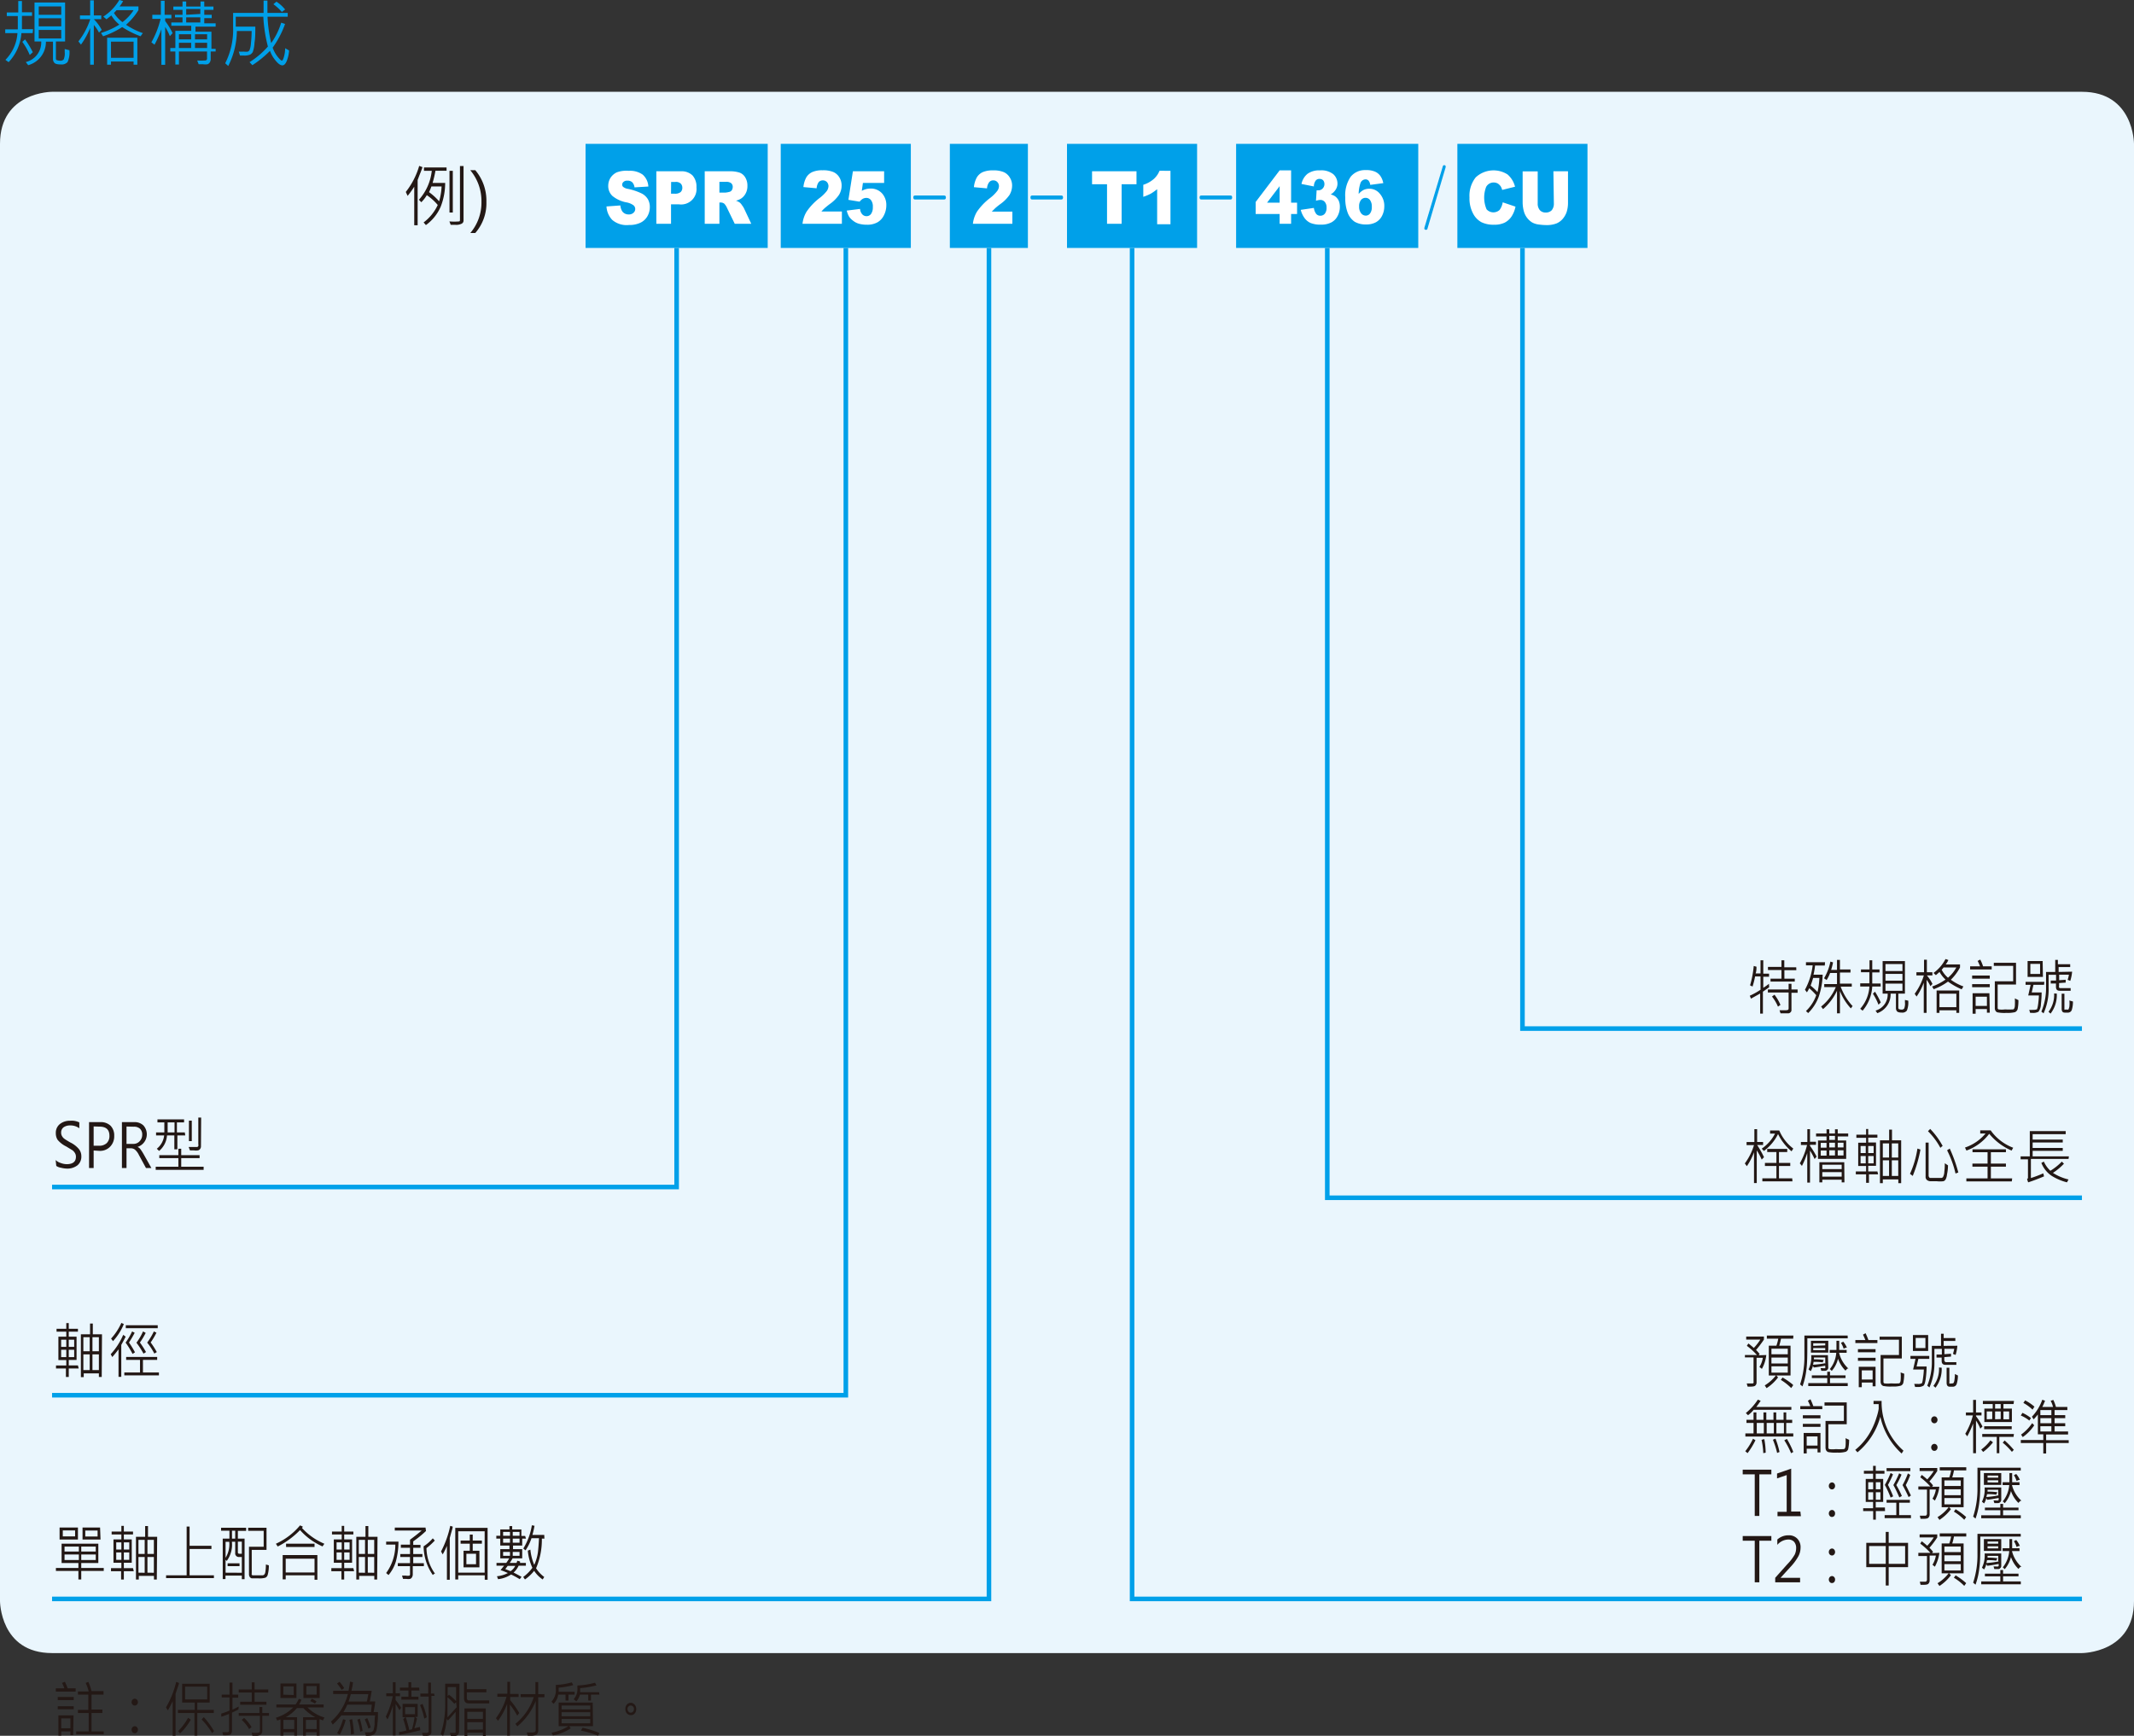 <svg xmlns="http://www.w3.org/2000/svg" xmlns:xlink="http://www.w3.org/1999/xlink" viewBox="0 0 232.44 189.09">
  <rect x="0" y="0" width="232.44" height="189.09" fill="#333333" stroke="none"/>
  <defs>
    <style>
      .cls-1, .cls-6 {
        fill: none;
      }

      .cls-2 {
        clip-path: url(#clip-path);
      }

      .cls-3 {
        fill: #eaf6fd;
        fill-rule: evenodd;
      }

      .cls-4 {
        fill: #00a0e9;
      }

      .cls-5 {
        fill: #fff;
      }

      .cls-6 {
        stroke: #00a0e9;
        stroke-width: 0.5px;
      }

      .cls-7 {
        fill: #231815;
      }
    </style>
    <clipPath id="clip-path" transform="translate(-25.51 -120.39)">
      <rect class="cls-1" width="839.05" height="595.28"/>
    </clipPath>
  </defs>
  <title>資產 1</title>
  <g id="圖層_2" data-name="圖層 2">
    <g id="圖層_3" data-name="圖層 3">
      <g class="cls-2">
        <path class="cls-3" d="M31.18,130.39s-5.67,0-5.67,5.67V294.8s0,5.67,5.67,5.67h221.1s5.67,0,5.67-5.67V136.06s0-5.67-5.67-5.67Z" transform="translate(-25.51 -120.39)"/>
      </g>
      <rect class="cls-4" x="63.78" y="15.67" width="19.84" height="11.34"/>
      <g class="cls-2">
        <g>
          <path class="cls-5" d="M91.57,142.88l1.51-.11a1.51,1.51,0,0,0,.2.63.83.83,0,0,0,.71.35.71.71,0,0,0,.52-.18.54.54,0,0,0,.19-.41.53.53,0,0,0-.18-.4,1.86,1.86,0,0,0-.81-.33,3.38,3.38,0,0,1-1.5-.7,1.48,1.48,0,0,1-.45-1.11,1.65,1.65,0,0,1,.23-.83,1.67,1.67,0,0,1,.69-.62A3,3,0,0,1,94,139a2.36,2.36,0,0,1,1.51.41,1.85,1.85,0,0,1,.62,1.3l-1.51.09a.94.94,0,0,0-.25-.56.74.74,0,0,0-.53-.17.56.56,0,0,0-.41.13.39.39,0,0,0-.15.31.32.32,0,0,0,.12.25,1.13,1.13,0,0,0,.53.21,6.31,6.31,0,0,1,1.5.51,1.68,1.68,0,0,1,.66.63,1.72,1.72,0,0,1,.2.85,2,2,0,0,1-.27,1,1.74,1.74,0,0,1-.77.7,2.8,2.8,0,0,1-1.24.24,2.41,2.41,0,0,1-1.82-.56A2.3,2.3,0,0,1,91.57,142.88Z" transform="translate(-25.51 -120.39)"/>
          <path class="cls-5" d="M97,139.05h2.65a1.71,1.71,0,0,1,1.29.45,1.82,1.82,0,0,1,.43,1.3,1.68,1.68,0,0,1-1.9,1.85h-.87v2.12H97Zm1.6,2.44H99a.94.94,0,0,0,.65-.18.62.62,0,0,0,.18-.46.65.65,0,0,0-.16-.45.77.77,0,0,0-.61-.19h-.45Z" transform="translate(-25.51 -120.39)"/>
          <path class="cls-5" d="M102.27,144.77v-5.72h2.65a3.35,3.35,0,0,1,1.13.14,1.18,1.18,0,0,1,.63.52,1.69,1.69,0,0,1,.24.93,1.66,1.66,0,0,1-.19.82,1.5,1.5,0,0,1-.5.56,1.75,1.75,0,0,1-.56.23,1.62,1.62,0,0,1,.42.21,1.26,1.26,0,0,1,.25.3,1.81,1.81,0,0,1,.22.35l.78,1.66h-1.8l-.85-1.75a1.56,1.56,0,0,0-.29-.44.63.63,0,0,0-.39-.13h-.14v2.32Zm1.6-3.4h.67a2.49,2.49,0,0,0,.42-.08.42.42,0,0,0,.26-.18.64.64,0,0,0,.1-.33.54.54,0,0,0-.16-.43.87.87,0,0,0-.59-.15h-.7Z" transform="translate(-25.51 -120.39)"/>
        </g>
      </g>
      <rect class="cls-4" x="85.04" y="15.67" width="14.17" height="11.34"/>
      <g class="cls-2">
        <g>
          <path class="cls-5" d="M117.21,144.77h-4.29a3.24,3.24,0,0,1,.45-1.33,6.48,6.48,0,0,1,1.4-1.47,4.3,4.3,0,0,0,.81-.79,1,1,0,0,0,.17-.51.68.68,0,0,0-.17-.45.63.63,0,0,0-.89,0,1.3,1.3,0,0,0-.23.68l-1.44-.13a2.79,2.79,0,0,1,.31-1.05,1.5,1.5,0,0,1,.64-.58,2.66,2.66,0,0,1,1.13-.2,2.87,2.87,0,0,1,1.18.19,1.45,1.45,0,0,1,.66.59,1.67,1.67,0,0,1,.24.89,1.92,1.92,0,0,1-.28,1,3.92,3.92,0,0,1-1,1c-.29.22-.48.38-.58.47a3.88,3.88,0,0,0-.34.35h2.23Z" transform="translate(-25.51 -120.39)"/>
          <path class="cls-5" d="M118.41,139.05h3.4v1.27H119.5l-.12.86a2,2,0,0,1,.47-.19,1.89,1.89,0,0,1,.47-.06,1.64,1.64,0,0,1,1.25.51,1.87,1.87,0,0,1,.48,1.31,2.37,2.37,0,0,1-.25,1.07,1.77,1.77,0,0,1-.7.78,2.24,2.24,0,0,1-1.16.27,3.2,3.2,0,0,1-.88-.11,1.74,1.74,0,0,1-.62-.32A1.87,1.87,0,0,1,118,144a2.47,2.47,0,0,1-.26-.67l1.45-.18a1,1,0,0,0,.24.59.63.63,0,0,0,.46.2.6.6,0,0,0,.5-.25,1.22,1.22,0,0,0,.19-.75,1.12,1.12,0,0,0-.2-.75.63.63,0,0,0-.52-.24.83.83,0,0,0-.4.11,1.42,1.42,0,0,0-.32.3l-1.22-.2Z" transform="translate(-25.51 -120.39)"/>
        </g>
      </g>
      <rect class="cls-4" x="103.46" y="15.67" width="8.5" height="11.34"/>
      <g class="cls-2">
        <path class="cls-5" d="M135.78,144.77h-4.3a3.24,3.24,0,0,1,.45-1.33,6.57,6.57,0,0,1,1.41-1.47,4.16,4.16,0,0,0,.8-.79.93.93,0,0,0,.18-.51.64.64,0,0,0-.18-.45.57.57,0,0,0-.43-.18.55.55,0,0,0-.45.19,1.21,1.21,0,0,0-.24.68l-1.43-.13a2.79,2.79,0,0,1,.31-1.05,1.47,1.47,0,0,1,.63-.58,2.71,2.71,0,0,1,1.14-.2,2.85,2.85,0,0,1,1.17.19,1.45,1.45,0,0,1,.66.59,1.59,1.59,0,0,1,.25.89,2,2,0,0,1-.28,1,4.09,4.09,0,0,1-1,1,7,7,0,0,0-.58.47l-.35.35h2.24Z" transform="translate(-25.51 -120.39)"/>
      </g>
      <rect class="cls-4" x="134.64" y="15.67" width="19.84" height="11.34"/>
      <g class="cls-2">
        <g>
          <path class="cls-5" d="M164.89,143.7h-2.61v-1.31l2.61-3.44h1.25v3.52h.65v1.23h-.65v1.07h-1.25Zm0-1.23v-1.8l-1.37,1.8Z" transform="translate(-25.51 -120.39)"/>
          <path class="cls-5" d="M168.62,140.7l-1.35-.27a1.91,1.91,0,0,1,.65-1.1,2.16,2.16,0,0,1,1.36-.38,2.1,2.1,0,0,1,1.46.42,1.38,1.38,0,0,1,.45,1,1.19,1.19,0,0,1-.19.67,1.56,1.56,0,0,1-.55.53,1.55,1.55,0,0,1,.46.19,1.27,1.27,0,0,1,.4.46,1.6,1.6,0,0,1,.14.69,2.07,2.07,0,0,1-.24,1,1.62,1.62,0,0,1-.67.7,2.36,2.36,0,0,1-1.17.25,2.79,2.79,0,0,1-1.11-.18,1.66,1.66,0,0,1-.66-.54,2.62,2.62,0,0,1-.41-.89l1.43-.21a1.36,1.36,0,0,0,.27.67.58.58,0,0,0,.45.18.62.62,0,0,0,.48-.23A1,1,0,0,0,170,143a.88.88,0,0,0-.19-.61.61.61,0,0,0-.5-.22,1.72,1.72,0,0,0-.46.09l.07-1.14a.72.72,0,0,0,.19,0,.6.6,0,0,0,.47-.2.68.68,0,0,0,.19-.47.64.64,0,0,0-.14-.42.53.53,0,0,0-.39-.15.5.5,0,0,0-.41.17A1.05,1.05,0,0,0,168.62,140.7Z" transform="translate(-25.51 -120.39)"/>
          <path class="cls-5" d="M176.18,140.34l-1.42.19a.9.9,0,0,0-.19-.47.44.44,0,0,0-.33-.13.6.6,0,0,0-.54.39,3.8,3.8,0,0,0-.2,1.2,1.83,1.83,0,0,1,.52-.43,1.39,1.39,0,0,1,.63-.14,1.45,1.45,0,0,1,1.16.55,2,2,0,0,1,.48,1.39,2.23,2.23,0,0,1-.24,1,1.65,1.65,0,0,1-.67.71,2.14,2.14,0,0,1-1.07.24,2.37,2.37,0,0,1-1.24-.29,2.07,2.07,0,0,1-.75-.94,4.43,4.43,0,0,1-.28-1.7,3.59,3.59,0,0,1,.59-2.27,2,2,0,0,1,1.63-.72,2.36,2.36,0,0,1,1,.16,1.42,1.42,0,0,1,.59.46A2,2,0,0,1,176.18,140.34Zm-2.63,2.55a1.1,1.1,0,0,0,.21.72.63.63,0,0,0,.51.27.57.57,0,0,0,.47-.24,1.11,1.11,0,0,0,.19-.71,1.21,1.21,0,0,0-.19-.74.6.6,0,0,0-.49-.25.62.62,0,0,0-.5.24A1.07,1.07,0,0,0,173.55,142.89Z" transform="translate(-25.51 -120.39)"/>
        </g>
        <path class="cls-4" d="M182.86,138.39c.1,0,.14.11.11.23L181,145.27c0,.13-.12.18-.23.15s-.14-.1-.11-.23l2-6.67C182.69,138.41,182.75,138.36,182.86,138.39Z" transform="translate(-25.51 -120.39)"/>
      </g>
      <rect class="cls-4" x="158.74" y="15.67" width="14.17" height="11.34"/>
      <g class="cls-2">
        <g>
          <path class="cls-5" d="M189.19,142.43l1.39.47a3,3,0,0,1-.44,1.09,2,2,0,0,1-.75.66,2.55,2.55,0,0,1-1.14.22,3,3,0,0,1-1.37-.27,2.23,2.23,0,0,1-.92-.95,3.51,3.51,0,0,1-.39-1.75,3.21,3.21,0,0,1,.68-2.19,2.85,2.85,0,0,1,3.46-.32,2.59,2.59,0,0,1,.82,1.34l-1.4.35a1.35,1.35,0,0,0-.16-.39,1.18,1.18,0,0,0-.32-.31.93.93,0,0,0-.44-.11.92.92,0,0,0-.83.49,3.27,3.27,0,0,0,.05,2.43,1,1,0,0,0,1.42.07A1.94,1.94,0,0,0,189.19,142.43Z" transform="translate(-25.51 -120.39)"/>
          <path class="cls-5" d="M194.71,139.05h1.59v3.41a3.32,3.32,0,0,1-.14,1,2.29,2.29,0,0,1-.45.79,1.82,1.82,0,0,1-.64.47,2.87,2.87,0,0,1-1.11.19,6.09,6.09,0,0,1-.82-.06,2,2,0,0,1-.75-.23,2.07,2.07,0,0,1-.88-1.15,3.77,3.77,0,0,1-.15-1v-3.41H193v3.49a1.08,1.08,0,0,0,.23.73.81.81,0,0,0,.65.26.85.85,0,0,0,.65-.25,1.11,1.11,0,0,0,.23-.74Z" transform="translate(-25.51 -120.39)"/>
        </g>
      </g>
      <polyline class="cls-6" points="73.7 27.01 73.7 129.31 5.67 129.31"/>
      <polyline class="cls-6" points="92.13 27.01 92.13 151.99 5.67 151.99"/>
      <polyline class="cls-6" points="107.72 27.01 107.72 174.18 5.67 174.18"/>
      <polyline class="cls-6" points="123.31 27.01 123.31 174.18 226.77 174.18"/>
      <polyline class="cls-6" points="144.57 27.01 144.57 130.48 226.77 130.48"/>
      <polyline class="cls-6" points="165.83 27.01 165.83 112.05 226.77 112.05"/>
      <g class="cls-2">
        <path class="cls-4" d="M128.54,141.9c0,.14-.06.22-.18.22h-3.2c-.11,0-.17-.08-.17-.22s.05-.21.17-.21h3.2Q128.54,141.69,128.54,141.9Z" transform="translate(-25.51 -120.39)"/>
        <path class="cls-4" d="M141.3,141.9c0,.14-.06.22-.18.22h-3.2c-.12,0-.17-.08-.17-.22s.05-.21.17-.21h3.2Q141.3,141.69,141.3,141.9Z" transform="translate(-25.51 -120.39)"/>
      </g>
      <rect class="cls-4" x="116.22" y="15.67" width="14.17" height="11.34"/>
      <g class="cls-2">
        <g>
          <path class="cls-5" d="M144.46,139.05h4.84v1.41h-1.62v4.31h-1.59v-4.31h-1.63Z" transform="translate(-25.51 -120.39)"/>
          <path class="cls-5" d="M153,139v5.82h-1.45V141a6.15,6.15,0,0,1-.68.48,5.18,5.18,0,0,1-.83.35v-1.31a3.21,3.21,0,0,0,1.14-.63,2.44,2.44,0,0,0,.63-.9Z" transform="translate(-25.51 -120.39)"/>
        </g>
        <path class="cls-4" d="M159.72,141.9c0,.14-.05.22-.17.22h-3.21c-.11,0-.17-.08-.17-.22s.06-.21.17-.21h3.21C159.67,141.69,159.72,141.76,159.72,141.9Z" transform="translate(-25.51 -120.39)"/>
      </g>
    </g>
    <g id="圖層_2-2" data-name="圖層 2">
      <g>
        <path class="cls-4" d="M29.07,124H27.84a5.09,5.09,0,0,1-1.39,3.16l-.35-.25A4.55,4.55,0,0,0,27.41,124H26.08v-.41h1.37c0-.54,0-1,0-1.45H26.25v-.39H27.5V120.5h.4v1.23H29v.39H27.9c0,.51,0,1,0,1.45h1.21Zm0,2.09-.32.29a6.88,6.88,0,0,0-.81-1.43l.3-.27A10.37,10.37,0,0,1,29.08,126.07Zm4-.23a2.56,2.56,0,0,1-.2,1.29.86.86,0,0,1-.72.26c-.39,0-.63-.06-.73-.19a.66.66,0,0,1-.14-.36v-1.93h-.77a2.62,2.62,0,0,1-1.93,2.56l-.26-.34A2.2,2.2,0,0,0,30,124.91h-.73v-4.25H32.6v4.25h-1v1.86a.21.21,0,0,0,.07.16s.17.07.38.07a.46.46,0,0,0,.4-.14,1.71,1.71,0,0,0,.11-.79c0-.11,0-.22,0-.34ZM32.18,122v-.91H29.73V122Zm0,1.26v-.88H29.73v.88Zm0,1.32v-.93H29.73v.93Z" transform="translate(-25.51 -120.39)"/>
        <path class="cls-4" d="M36.59,123.65l-.3.29a3.79,3.79,0,0,0-.56-.83v4.33h-.4v-4a8.51,8.51,0,0,1-1,1.81l-.28-.35a7.82,7.82,0,0,0,1.29-2.42H34.22v-.41h1.11v-1.64h.4v1.64h.81v.41h-.81v0A4.86,4.86,0,0,1,36.59,123.65Zm4.49.33-.26.36a9.81,9.81,0,0,1-2-1,9,9,0,0,1-2.08,1l-.23-.36a8.39,8.39,0,0,0,2-.91,3.75,3.75,0,0,1-.87-1l-.53.42-.35-.29a5.42,5.42,0,0,0,1.75-1.82l.41.13a3.27,3.27,0,0,1-.39.58h2.06v.4a6.86,6.86,0,0,1-1.35,1.6A7.65,7.65,0,0,0,41.08,124Zm-.61,3.46h-.41v-.35H37.6v.35h-.42V124.5h3.29Zm-.41-.75v-1.76H37.6v1.76Zm0-5.19H38.2a3.1,3.1,0,0,1-.28.3,3.65,3.65,0,0,0,.93,1A5,5,0,0,0,40.06,121.5Z" transform="translate(-25.51 -120.39)"/>
        <path class="cls-4" d="M44.31,124l-.3.33a5.09,5.09,0,0,0-.51-1v4.12h-.41v-3.88a11.63,11.63,0,0,1-.75,1.69L42,125a9.93,9.93,0,0,0,1-2.55h-.9V122h.93v-1.53h.41V122h.74v.39H43.5v.29A7.52,7.52,0,0,1,44.31,124ZM49,126h-.54v.8a.66.66,0,0,1-.11.4.47.47,0,0,1-.24.19,1.68,1.68,0,0,1-.48,0l-.48,0-.16-.41a8,8,0,0,0,.83,0,.21.21,0,0,0,.24-.24V126H45v1.42h-.39V126h-.55v-.38h.55v-1.87h1.73v-.55H44.17v-.36h1.22v-.56h-.82V122h.82v-.54h-1v-.36h1v-.55h.4v.55h1.56v-.55h.41v.55h1v.36h-1V122h.81v.37h-.81v.56H49v.36h-2.2v.55h1.74v1.87H49Zm-2.67-1.32v-.56H45v.56Zm0,.94v-.57H45v.57Zm1-3.71v-.54H45.79V122Zm0,.93v-.56H45.79v.56Zm.74,1.84v-.56H46.75v.56Zm0,.94v-.57H46.75v.57Z" transform="translate(-25.51 -120.39)"/>
        <path class="cls-4" d="M57,125.89a3.76,3.76,0,0,1-.26,1.15c-.13.31-.29.47-.48.47s-.45-.17-.73-.52a3.38,3.38,0,0,1-.61-1.06A11.46,11.46,0,0,1,53,127.49l-.31-.33a9,9,0,0,0,2-1.7,16.22,16.22,0,0,1-.5-3.25h-3v1.08h2.13c0,.66,0,1.25-.09,1.77a3.34,3.34,0,0,1-.19,1,.78.78,0,0,1-.29.28,1.65,1.65,0,0,1-.71.1h-.39l-.13-.43a3.27,3.27,0,0,0,.54,0,1.4,1.4,0,0,0,.45,0,.47.47,0,0,0,.17-.14,2.29,2.29,0,0,0,.16-.75,12.22,12.22,0,0,0,.08-1.35H51.31a8.64,8.64,0,0,1-.94,3.81l-.33-.3a8.05,8.05,0,0,0,.86-3.93V121.8h3.32c0-.59,0-1,0-1.35h.42c0,.41,0,.86,0,1.35h2.21v.41h-2.2a14.93,14.93,0,0,0,.4,2.87,7.66,7.66,0,0,0,1.09-2.22l.42.14a10.39,10.39,0,0,1-1.35,2.58,3.4,3.4,0,0,0,.55,1c.22.27.37.41.45.41s.16-.15.24-.46a3.46,3.46,0,0,0,.12-.89Zm-.44-4.46-.35.26a5.48,5.48,0,0,0-.92-.84l.33-.28A4.08,4.08,0,0,1,56.57,121.43Z" transform="translate(-25.51 -120.39)"/>
      </g>
      <g>
        <path class="cls-7" d="M71.53,138.6q-.12.36-.33.87L71,140v4.93h-.37v-4.2a11.3,11.3,0,0,1-.72,1l-.2-.43a8.32,8.32,0,0,0,1.46-2.84Zm2.62.39H72.94a12.18,12.18,0,0,1-.31,1.33H74a7.11,7.11,0,0,1-.49,2.59,4.88,4.88,0,0,1-1.61,2l-.25-.29a5,5,0,0,0,1.54-1.9A5.7,5.7,0,0,0,72,141.65a3.81,3.81,0,0,1-.6.77l-.26-.27A5.61,5.61,0,0,0,72.54,139h-.85v-.37h2.46Zm-.54,1.71H72.5a5.45,5.45,0,0,1-.26.62,6.41,6.41,0,0,1,1.1,1A6.86,6.86,0,0,0,73.61,140.7ZM76,144.42a.37.37,0,0,1-.19.33,1.32,1.32,0,0,1-.72.13H74.6l-.14-.37a6.12,6.12,0,0,0,1.06,0c.06,0,.09-.07.09-.16v-5.87H76Zm-1.17-.88h-.36V139h.36Z" transform="translate(-25.51 -120.39)"/>
        <path class="cls-7" d="M76.74,145.77a5.1,5.1,0,0,0,1.21-3.4,5.21,5.21,0,0,0-1.22-3.44h.55a5.13,5.13,0,0,1,1.21,3.45,4.91,4.91,0,0,1-1.21,3.39Z" transform="translate(-25.51 -120.39)"/>
      </g>
      <g>
        <path class="cls-7" d="M31.57,246.76a1.38,1.38,0,0,0,.55.32,1.88,1.88,0,0,0,.66.13c.66,0,1-.27,1-.8a.77.77,0,0,0-.1-.4,1.14,1.14,0,0,0-.27-.31l-.69-.42a2.77,2.77,0,0,1-.94-.73,1.3,1.3,0,0,1-.19-.71,1.21,1.21,0,0,1,.44-1,1.73,1.73,0,0,1,1.12-.36,1.93,1.93,0,0,1,1,.18v.64a1.62,1.62,0,0,0-1-.31,1.22,1.22,0,0,0-.71.2.69.69,0,0,0-.27.58.71.71,0,0,0,.1.39.89.89,0,0,0,.26.29q.16.12.63.39a2.83,2.83,0,0,1,.94.72,1.23,1.23,0,0,1,.27.78,1.22,1.22,0,0,1-.43,1,1.8,1.8,0,0,1-1.18.35,2.72,2.72,0,0,1-.6-.09,1.24,1.24,0,0,1-.52-.2Z" transform="translate(-25.51 -120.39)"/>
        <path class="cls-7" d="M35.71,245.72v1.91h-.5v-5h1.23a1.53,1.53,0,0,1,1.11.39,1.5,1.5,0,0,1,.4,1.11,1.6,1.6,0,0,1-.47,1.2,1.51,1.51,0,0,1-1.16.43Zm0-2.62v2.1h.57a1.16,1.16,0,0,0,.85-.28,1.06,1.06,0,0,0,.3-.8q0-1-1.08-1Z" transform="translate(-25.51 -120.39)"/>
        <path class="cls-7" d="M42,247.63h-.59l-.77-1.42a1.74,1.74,0,0,0-.44-.59.74.74,0,0,0-.46-.14h-.45v2.15h-.5v-5h1.34a1.37,1.37,0,0,1,1,.36,1.44,1.44,0,0,1-.64,2.34h0a.83.83,0,0,1,.31.24,5.69,5.69,0,0,1,.37.58Zm-2.71-4.52V245h.74a.89.89,0,0,0,.67-.27A1,1,0,0,0,41,244a.86.86,0,0,0-.23-.64.94.94,0,0,0-.7-.23Z" transform="translate(-25.51 -120.39)"/>
        <path class="cls-7" d="M47.69,247.83H42.47v-.34h2.47v-.94H42.86v-.32h2.08v-.7h.31v.7h2v.32h-2v.94h2.44Zm-2-3.75h-.86v1.51H44.5v-1.51h-.8a2.41,2.41,0,0,1-.86,1.69l-.25-.24a2.14,2.14,0,0,0,.8-1.45h-.88v-.33h.9c0-.4,0-.77,0-1.09h-.75v-.33h2.9v.33h-.78v1.09h.86Zm-1.17-.33v-1.09h-.75c0,.26,0,.62,0,1.09Zm1.88.95h-.31v-2.23h.31Zm1,.55a.46.46,0,0,1-.1.31.4.4,0,0,1-.22.15,1.53,1.53,0,0,1-.45,0h-.43l-.14-.37.57,0H47a.23.23,0,0,0,.11-.11.38.38,0,0,0,0-.19v-2.91h.31Z" transform="translate(-25.51 -120.39)"/>
      </g>
      <g>
        <path class="cls-7" d="M34.08,269.47H33v.92h-.31v-.92H31.61v-.33h1.12v-.59h-.86V266h.86v-.54H31.67v-.32h1.06v-.62H33v.62h1v.32H33V266h.85v2.54H33v.59h1Zm-1.35-2.36v-.78h-.56v.78Zm0,1.12v-.8h-.56v.8Zm.86-1.12v-.78H33v.78Zm0,1.12v-.8H33v.8Zm3,2.16h-.31V270H34.63v.41h-.31v-4.67h1v-1.17h.3v1.17h1Zm-1.31-2.8v-1.53h-.69v1.53Zm0,2.05v-1.71h-.69v1.71Zm1-2.05v-1.53h-.7v1.53Zm0,2.05v-1.71h-.7v1.71Z" transform="translate(-25.51 -120.39)"/>
        <path class="cls-7" d="M39,264.63a6.34,6.34,0,0,1-1.18,1.86l-.21-.28a6.41,6.41,0,0,0,1.12-1.71ZM39.2,266q-.23.45-.48.9v3.48h-.3v-3c-.22.3-.45.58-.68.84l-.17-.31a7.38,7.38,0,0,0,1.36-2.11Zm3.62,4.22H39.05v-.32h1.71v-1.37H39.25v-.32h3.38v.32H41.08v1.37h1.74Zm-2.61-2.51-.26.17a9.42,9.42,0,0,0-.76-1.23,7.59,7.59,0,0,0,.71-1.22l.28.15a11.83,11.83,0,0,1-.62,1.06A9.6,9.6,0,0,1,40.21,267.7Zm2.48-2.63H39.21v-.32h3.48Zm-1.28,2.6-.27.17a8.46,8.46,0,0,0-.77-1.19,6.12,6.12,0,0,0,.72-1.23l.29.16a8.06,8.06,0,0,1-.63,1.05A10.32,10.32,0,0,1,41.41,267.67Zm1.18,0-.27.16a6.76,6.76,0,0,0-.78-1.19,7.29,7.29,0,0,0,.73-1.22l.28.14a7.59,7.59,0,0,1-.63,1.06A9.22,9.22,0,0,1,42.59,267.68Z" transform="translate(-25.51 -120.39)"/>
      </g>
      <g>
        <path class="cls-7" d="M36.81,291.52H34.36v.93h-.31v-.93H31.6v-.32h2.45v-.54H32.22v-2.11h4v2.11H34.36v.54h2.45ZM34,288.1H32v-1.31H34Zm-.31-.34v-.65H32.35v.65Zm.41,1.65v-.54H32.54v.54Zm0,.92v-.6H32.54v.6Zm1.84-.92v-.54H34.36v.54Zm0,.92v-.6H34.36v.6Zm.52-2.23H34.5v-1.31h1.91Zm-.32-.33v-.65H34.8v.65Z" transform="translate(-25.51 -120.39)"/>
        <path class="cls-7" d="M40.08,291.55H39v.91h-.3v-.91H37.6v-.33h1.13v-.59h-.86v-2.54h.86v-.54H37.67v-.32h1.06v-.62H39v.62h1v.32H39v.54h.86v2.54H39v.59h1Zm-1.35-2.36v-.78h-.56v.78Zm0,1.12v-.8h-.56v.8Zm.86-1.12v-.78H39v.78Zm0,1.12v-.8H39v.8Zm3,2.15h-.31v-.4H40.63v.4h-.31V287.8h1v-1.17h.31v1.17h1Zm-1.32-2.79v-1.53h-.68v1.53Zm0,2.05V290h-.68v1.71Zm1-2.05v-1.53h-.7v1.53Zm0,2.05V290h-.7v1.71Z" transform="translate(-25.51 -120.39)"/>
        <path class="cls-7" d="M48.81,292.3H43.6V292h2.24v-5.31h.32v2.09h2.38v.35H46.16V292h2.65Z" transform="translate(-25.51 -120.39)"/>
        <path class="cls-7" d="M52.32,287.16h-.9V288h.73v4.42h-.3v-.39H50.07v.38h-.3V288h.73v-.86h-.91v-.32h2.73Zm-.47,4.56V290h-.28a.39.39,0,0,1-.44-.45v-1.21h-.36a3,3,0,0,1-.56,2.09l-.13-.12v1.4Zm-1.37-3.37h-.4v1.74A2.82,2.82,0,0,0,50.48,288.35ZM51.6,291H50.3v-.31h1.3Zm-.47-3v-.86h-.35V288Zm.72,1.65v-1.32h-.43v1.16c0,.11.06.16.18.16Zm2.94,1.26a3.51,3.51,0,0,1-.13,1.07.47.47,0,0,1-.25.28,2.25,2.25,0,0,1-.74.07c-.42,0-.67,0-.74,0a.41.41,0,0,1-.21-.14.58.58,0,0,1-.09-.35v-2.95h1.6v-1.74H52.54v-.33h2v2.41H52.93v2.58a.24.24,0,0,0,0,.13.2.2,0,0,0,.15.06h1c.18,0,.29-.12.33-.35a5,5,0,0,0,.06-.83Z" transform="translate(-25.51 -120.39)"/>
        <path class="cls-7" d="M60.84,288.56l-.2.29a7,7,0,0,1-2.45-1.78,9,9,0,0,1-2.43,1.79l-.2-.3a7.38,7.38,0,0,0,2.63-2l.3.13a.3.3,0,0,1-.09.15A7,7,0,0,0,60.84,288.56Zm-.76,3.92h-.31V292H56.63v.44H56.3v-2.65h3.78Zm-.31-.79v-1.5H56.63v1.5Zm0-2.78h-3.1v-.36h3.1Z" transform="translate(-25.51 -120.39)"/>
        <path class="cls-7" d="M64.08,291.55H63v.91h-.3v-.91H61.6v-.33h1.13v-.59h-.86v-2.54h.86v-.54H61.67v-.32h1.06v-.62H63v.62h1v.32H63v.54h.86v2.54H63v.59h1Zm-1.35-2.36v-.78h-.56v.78Zm0,1.12v-.8h-.56v.8Zm.86-1.12v-.78H63v.78Zm0,1.12v-.8H63v.8Zm3,2.15h-.31v-.4H64.63v.4h-.31V287.8h1v-1.17h.31v1.17h1Zm-1.32-2.79v-1.53h-.68v1.53Zm0,2.05V290h-.68v1.71Zm1-2.05v-1.53h-.7v1.53Zm0,2.05V290h-.7v1.71Z" transform="translate(-25.51 -120.39)"/>
        <path class="cls-7" d="M68.91,288.33a8.23,8.23,0,0,1-.29,2.19,4.09,4.09,0,0,1-.79,1.45l-.26-.22a5.22,5.22,0,0,0,1-3.1h-1v-.32Zm3-1.16a11.55,11.55,0,0,1-1.39,1.13v.38h.79V289h-.79v.68h1V290h-1v.68h1.16V291H70.47v.86a.64.64,0,0,1-.09.36.37.37,0,0,1-.21.17,1.2,1.2,0,0,1-.39,0h-.37l-.11-.36.41,0a1,1,0,0,0,.4,0,.14.14,0,0,0,.06-.12V291H68.84v-.33h1.33V290H69.11v-.32h1.06V289h-1v-.34h1v-.54c.52-.38.94-.72,1.27-1H68.51v-.32h3.35Zm1,4.59-.26.2a5.59,5.59,0,0,1-1-3.12,4.63,4.63,0,0,0,1-.87l.22.24a7.14,7.14,0,0,1-.91.83A4.94,4.94,0,0,0,72.85,291.76Z" transform="translate(-25.51 -120.39)"/>
        <path class="cls-7" d="M74.82,286.69c0,.14-.08.38-.18.73l-.14.52v4.54h-.31v-3.69a7.81,7.81,0,0,1-.46.93l-.18-.32a10.67,10.67,0,0,0,1-2.79Zm3.8,5.79h-.31V292H75.42v.45H75.1v-5.62h3.52Zm-.32-.77V287.2H75.42v4.51ZM78,288.55H77v.77h.73v1.81H76v-1.81h.68v-.77h-1v-.34h1v-.65H77v.65H78Zm-.64,2.24v-1.14H76.31v1.14Z" transform="translate(-25.51 -120.39)"/>
        <path class="cls-7" d="M82.8,288h-.41v.76h-1v.39h1v1H81.34a4,4,0,0,1-.31.5h.74a1,1,0,0,0,.08-.24l.3.08a.42.42,0,0,1,0,.16h.64v.3H82a2.25,2.25,0,0,1-.55.75c.35.17.63.33.87.47l-.2.25a9.21,9.21,0,0,0-.94-.51,3.23,3.23,0,0,1-1.42.51l-.12-.32a3.18,3.18,0,0,0,1.19-.35c-.29-.13-.56-.24-.8-.32l.39-.48h-.83v-.3h1.06c.13-.17.23-.34.33-.5H80v-1h1v-.39H80V288h-.43v-.31H80V287h1v-.36h.3V287h1v.71h.41Zm-1.74-.31v-.42h-.75v.42Zm0,.76V288h-.75v.45Zm0,1.42v-.42h-.75v.42Zm.56,1.1h-.81l-.26.35.57.23A1.59,1.59,0,0,0,81.62,291Zm.48-3.28v-.42h-.74v.42Zm0,.76V288h-.74v.45Zm0,1.42v-.42h-.74v.42ZM84.81,288h-.28a7.87,7.87,0,0,1-.63,3.23,3.59,3.59,0,0,0,.89.95l-.17.27a3.33,3.33,0,0,1-.93-.94,4.6,4.6,0,0,1-1,.94l-.19-.27a4.66,4.66,0,0,0,1-1,5.58,5.58,0,0,1-.5-1.87l.28-.11a5.71,5.71,0,0,0,.42,1.66,4.86,4.86,0,0,0,.4-1.37q.07-.57.12-1.53h-.82a5.23,5.23,0,0,1-.65,1.32l-.24-.2a6.85,6.85,0,0,0,.93-2.53l.29.05a9.3,9.3,0,0,1-.23,1h1.29Z" transform="translate(-25.51 -120.39)"/>
      </g>
      <g>
        <path class="cls-7" d="M218.21,227.94l-.68.48v2.39h-.3v-2.19c-.39.22-.74.41-1,.56l-.13-.32a8,8,0,0,0,1.17-.65v-1.45h-.59a9.12,9.12,0,0,1-.28,1.1l-.27-.13a10.72,10.72,0,0,0,.4-2.11l.3.08c0,.21,0,.46-.09.73h.53V225h.3v1.46h.63v.33h-.63V228a6.37,6.37,0,0,0,.62-.44Zm3.1.6h-.67v1.89a.29.29,0,0,1-.1.23.35.35,0,0,1-.25.12l-.51,0h-.33l-.11-.34.59,0a.72.72,0,0,0,.35-.05.25.25,0,0,0,.05-.17v-1.71h-2.26v-.33h2.26v-.62h.31v.62h.67Zm-.14-2.46h-1.3V227H221v.32h-2.64V227h1.19v-.94h-1.47v-.34h1.47V225h.31v.76h1.3Zm-1.73,3.78-.27.19a4.61,4.61,0,0,0-.65-1.1l.27-.2A4.81,4.81,0,0,1,219.44,229.86Z" transform="translate(-25.51 -120.39)"/>
        <path class="cls-7" d="M224.27,225.57h-1.06a7.24,7.24,0,0,1-.17,1h1a8.25,8.25,0,0,1-.43,2.4,4.86,4.86,0,0,1-1.15,1.78l-.24-.22a4.4,4.4,0,0,0,1.12-1.73,7.87,7.87,0,0,0-.77-.76,2.1,2.1,0,0,1-.25.45l-.21-.28a7.37,7.37,0,0,0,.84-2.66h-.73v-.34h2.08Zm-.59,1.35H223q-.06.24-.27.84a7.14,7.14,0,0,1,.75.7A8.39,8.39,0,0,0,223.68,226.92Zm3.63,3.05-.2.27a5.91,5.91,0,0,1-1.19-1.9v2.44h-.32v-2.46a6,6,0,0,1-1.52,2l-.21-.28a5.4,5.4,0,0,0,1.6-2.12h-1.26v-.33h1.39v-1.21h-.75a4.22,4.22,0,0,1-.38.77l-.28-.19a5.76,5.76,0,0,0,.69-1.82l.29.09a7.32,7.32,0,0,1-.21.82h.64v-1.09h.32V226h1.15v.33h-1.15v1.21h1.29v.33H226A6.29,6.29,0,0,0,227.31,230Z" transform="translate(-25.51 -120.39)"/>
        <path class="cls-7" d="M230.36,227.86h-.92a4.45,4.45,0,0,1-1.05,2.63l-.26-.21a4,4,0,0,0,1-2.42h-1v-.35h1c0-.45,0-.85,0-1.21h-.92V226h.93v-1h.3v1h.79v.32h-.79c0,.42,0,.83,0,1.21h.91Zm0,1.74-.24.24a6.43,6.43,0,0,0-.61-1.2l.23-.22A8.9,8.9,0,0,1,230.37,229.6Zm3-.2a2.34,2.34,0,0,1-.15,1.08.62.62,0,0,1-.54.22c-.29,0-.48-.06-.55-.16a.56.56,0,0,1-.1-.3v-1.61h-.58a2.17,2.17,0,0,1-1.45,2.13l-.19-.28a1.82,1.82,0,0,0,1.32-1.85h-.55v-3.54H233v3.54h-.72v1.54a.22.22,0,0,0,.05.14s.13.06.29.06a.33.33,0,0,0,.3-.12,1.45,1.45,0,0,0,.08-.66v-.27Zm-.63-3.23v-.76h-1.85v.76Zm0,1.05v-.74h-1.85v.74Zm0,1.1v-.78h-1.85v.78Z" transform="translate(-25.51 -120.39)"/>
        <path class="cls-7" d="M236,227.58l-.23.24a3.06,3.06,0,0,0-.41-.69v3.6h-.31v-3.29a6.75,6.75,0,0,1-.78,1.51l-.21-.3a6.72,6.72,0,0,0,1-2h-.81v-.35h.83v-1.36h.31v1.36h.6v.35h-.6v0A4.17,4.17,0,0,1,236,227.58Zm3.37.27-.19.31a7.32,7.32,0,0,1-1.49-.84,6.23,6.23,0,0,1-1.56.83l-.17-.29a6.25,6.25,0,0,0,1.46-.76,3.25,3.25,0,0,1-.65-.83l-.4.35-.26-.24a4.24,4.24,0,0,0,1.31-1.52l.31.11a2.11,2.11,0,0,1-.29.48H239v.33a5.46,5.46,0,0,1-1,1.34A5.59,5.59,0,0,0,239.37,227.85Zm-.46,2.88h-.31v-.28h-1.84v.28h-.31v-2.44h2.46Zm-.31-.62v-1.47h-1.84v1.47Zm0-4.33h-1.39a1.72,1.72,0,0,1-.21.25,2.89,2.89,0,0,0,.69.87A3.93,3.93,0,0,0,238.6,225.78Z" transform="translate(-25.51 -120.39)"/>
        <path class="cls-7" d="M242.45,226H240.1v-.34h1.08a5.14,5.14,0,0,0-.26-.59l.28-.15a3.92,3.92,0,0,1,.31.74h.94Zm-.21,1h-1.92v-.34h1.92Zm0,.93h-1.92v-.33h1.92Zm0,2.78h-.31v-.4H240.7v.51h-.33v-2.23h1.83Zm-.31-.74v-1H240.7v1Zm3.43-.63a4.39,4.39,0,0,1-.09,1,.54.54,0,0,1-.28.31,3.29,3.29,0,0,1-.92.08,3.94,3.94,0,0,1-1-.06.37.37,0,0,1-.21-.18.54.54,0,0,1-.07-.27v-2.93h2v-1.68h-2.11v-.34h2.42v2.37h-2v2.54a.18.18,0,0,0,.09.17,2.74,2.74,0,0,0,.72,0,7,7,0,0,0,.86,0c.11,0,.17-.14.2-.34a7.12,7.12,0,0,0,0-.86Z" transform="translate(-25.51 -120.39)"/>
        <path class="cls-7" d="M248.15,227.67H247l-.19.83h1.08a11.74,11.74,0,0,1-.08,1.29,1.44,1.44,0,0,1-.26.81,1.19,1.19,0,0,1-.65.13l-.26,0-.1-.33a3,3,0,0,0,.4,0,1.15,1.15,0,0,0,.41-.05c.06,0,.12-.26.17-.66s.07-.69.07-.86h-1.16l.26-1.16h-.55v-.32h2.05Zm-.12-.86h-1.67v-1.73H248Zm-.31-.32v-1.1h-1.06v1.1Zm3.49-.25a4.59,4.59,0,0,1-.2,1l-.29-.11a3.06,3.06,0,0,0,.14-.56H249.8v.6l.71-.05v.31l-.72.05v.34a.19.19,0,0,0,0,.14.15.15,0,0,0,.12.07h1.14v.29h-1.19c-.28,0-.41-.14-.41-.43v-.36l-.57,0v-.32l.58,0v-.63h-.81v1.38a6.36,6.36,0,0,1-.55,2.82l-.24-.19a6.57,6.57,0,0,0,.51-2.68v-1.64h1v-1.31h.29v.47H251v.31h-1.26v.53Zm-1.67,2.39a3.3,3.3,0,0,1-.68,2.18l-.22-.2a3.05,3.05,0,0,0,.61-2Zm1.76.86a3,3,0,0,1-.13.93.44.44,0,0,1-.45.28h-.32c-.22,0-.33-.14-.33-.43v-1.63h.3v1.63a.11.11,0,0,0,0,.09.48.48,0,0,0,.22,0,.37.37,0,0,0,.22,0s.07-.14.1-.32a3.16,3.16,0,0,0,0-.66Z" transform="translate(-25.51 -120.39)"/>
      </g>
      <g>
        <path class="cls-7" d="M217.65,246.45l-.25.26a6.92,6.92,0,0,0-.54-1v3.56h-.3v-3.36a6.72,6.72,0,0,1-.78,1.52l-.22-.3a6.56,6.56,0,0,0,1-2h-.81v-.33h.85V243.4h.3v1.39h.65v.33h-.65v0A10.87,10.87,0,0,1,217.65,246.45Zm3.19-.94-.19.3a5.73,5.73,0,0,1-1.47-1.88,5.16,5.16,0,0,1-1.54,1.84l-.24-.25a4.43,4.43,0,0,0,1.45-1.64h-.54v-.34h1A4.85,4.85,0,0,0,220.84,245.51Zm-.09,3.57h-3.28v-.33H219v-1.34h-1.25v-.34H219v-1.18H218v-.34h2.18v.34h-.9v1.18h1.23v.34h-1.23v1.34h1.44Z" transform="translate(-25.51 -120.39)"/>
        <path class="cls-7" d="M223.38,246.39l-.22.26a7.5,7.5,0,0,0-.5-.92v3.49h-.3V246a8.91,8.91,0,0,1-.58,1.4l-.23-.28a7.88,7.88,0,0,0,.79-2h-.67v-.33h.7V243.4h.29v1.37h.65v.33h-.65v.12A8,8,0,0,1,223.38,246.39Zm3.44-2.2h-1.14v.44h.92v2h-3.07v-2h.93v-.44h-1.14v-.32h1.14v-.46h.3v.46h.62v-.46h.3v.46h1.14Zm-.41,5h-.3v-.29H224v.29h-.32V247h2.71Zm-1.95-3.78v-.52h-.63v.52Zm0,.87v-.56h-.63v.56Zm1.65,1.47v-.48H224v.48Zm0,.82v-.49H224v.49Zm-.73-4v-.44h-.62v.44Zm0,.82v-.52h-.62v.52Zm0,.87v-.56h-.62v.56Zm.93-.87v-.52h-.63v.52Zm0,.87v-.56h-.63v.56Z" transform="translate(-25.51 -120.39)"/>
        <path class="cls-7" d="M230.08,248.32h-1v.92h-.31v-.92h-1.12V248h1.12v-.59h-.86v-2.54h.86v-.53h-1.06V244h1.06v-.62H229V244h1v.32h-1v.53h.85v2.54H229V248h1ZM228.73,246v-.77h-.56V246Zm0,1.12v-.8h-.56v.8Zm.86-1.12v-.77H229V246Zm0,1.12v-.8H229v.8Zm3,2.16h-.31v-.41h-1.69v.41h-.31v-4.67h1v-1.16h.31v1.16h1Zm-1.32-2.79v-1.54h-.68v1.54Zm0,2v-1.7h-.68v1.7Zm1-2v-1.54h-.7v1.54Zm0,2v-1.7h-.7v1.7Z" transform="translate(-25.51 -120.39)"/>
        <path class="cls-7" d="M234.69,245.62a14.67,14.67,0,0,1-.84,2.87l-.3-.23a10.19,10.19,0,0,0,.81-2.75Zm3,1.72c0,.42-.06.77-.11,1a1.39,1.39,0,0,1-.16.55.43.43,0,0,1-.24.18,3.19,3.19,0,0,1-.71,0l-.7,0a.64.64,0,0,1-.39-.15.45.45,0,0,1-.13-.36v-3.7h.33v3.6a.3.3,0,0,0,.05.16.2.2,0,0,0,.1.09h1.23a.26.26,0,0,0,.18-.09,1.25,1.25,0,0,0,.15-.58,6.05,6.05,0,0,0,.05-.93Zm-.56-2.15-.27.24a7.59,7.59,0,0,0-1.35-1.81l.24-.25A8.49,8.49,0,0,1,237.09,245.19Zm1.72,2.91-.34.13a11,11,0,0,0-.92-2.53l.29-.19A16,16,0,0,1,238.81,248.1Z" transform="translate(-25.51 -120.39)"/>
        <path class="cls-7" d="M244.79,245.42l-.17.31a6.44,6.44,0,0,1-2.44-1.83,5.4,5.4,0,0,1-2.48,1.83l-.16-.33a5,5,0,0,0,2.24-1.53h-.58v-.34h1.14A5.3,5.3,0,0,0,244.79,245.42Zm-.15,3.67h-4.95v-.33H242v-1.28h-1.65v-.33H242v-1.24h-1.64v-.32H244v.32h-1.64v1.24H244v.33h-1.64v1.28h2.32Z" transform="translate(-25.51 -120.39)"/>
        <path class="cls-7" d="M250.82,246.64h-4.1v2.08a13.5,13.5,0,0,0,1.35-.51l.08.33c-.62.26-1.19.48-1.73.65l-.12-.36a.15.15,0,0,0,.1-.15v-2h-.8v-.32h1v-2.75h3.91v.33h-3.6v.59h3.28v.32h-3.28v.59h3.28v.32h-3.28v.6h3.95Zm0,2.23-.17.32a5.86,5.86,0,0,1-1.7-.73,3,3,0,0,1-1.09-1.39l.27-.14a3.18,3.18,0,0,0,.71,1,6.29,6.29,0,0,0,1.25-1l.23.23a6.58,6.58,0,0,1-1.2,1A5.43,5.43,0,0,0,250.79,248.87Z" transform="translate(-25.51 -120.39)"/>
      </g>
      <g>
        <path class="cls-7" d="M217.9,268a4,4,0,0,1-.48,1.51l-.27-.21a2.57,2.57,0,0,0,.37-1h-.68V271a.45.45,0,0,1-.14.33c-.09.1-.37.13-.84.11l-.09-.34h.63a.15.15,0,0,0,.11-.07.19.19,0,0,0,0-.12v-2.65h-.94V268h1.31a7.11,7.11,0,0,0-1.1-1l.17-.26c.13.1.33.26.59.49a6.05,6.05,0,0,0,.71-.91h-1.54v-.33h1.93v.33a10.67,10.67,0,0,1-.86,1.13,3.42,3.42,0,0,1,.39.44l-.1.14Zm2.93-1.78H219.5a6.49,6.49,0,0,1-.19.76h1.23v3.25H219l.18.21a4.9,4.9,0,0,1-1.25,1.17l-.2-.3a4.51,4.51,0,0,0,1.21-1.08h-.77v-3.25H219a4.39,4.39,0,0,0,.2-.76h-1.24v-.34h2.89Zm-.59,1.7v-.61h-1.78v.61Zm0,1v-.64h-1.78v.64Zm0,1v-.69h-1.78v.69Zm.57,1.4-.2.28a5.73,5.73,0,0,0-1.13-.89l.19-.26A7.67,7.67,0,0,1,220.81,271.24Z" transform="translate(-25.51 -120.39)"/>
        <path class="cls-7" d="M226.77,266.18h-4.4c0,1.61,0,2.73-.1,3.37a8.05,8.05,0,0,1-.43,1.87l-.26-.22a9.63,9.63,0,0,0,.47-3.11v-2.21h4.71Zm0,5.2h-4.3v-.32h2.07v-.55h-1.68v-.29h1.68v-.4h.3v.4h1.69v.29h-1.69v.55h1.93Zm-2.12-2a.33.33,0,0,1-.1.23.34.34,0,0,1-.24.11h-.42l-.08-.29h.24a.76.76,0,0,0,.27,0,.08.08,0,0,0,0-.08v-.19c-.52.1-.94.17-1.25.2l-.09-.18a2.35,2.35,0,0,1-.24.58l-.24-.19a3,3,0,0,0,.29-1.55h1.82Zm0-1.64h-1.89v-1.29h1.89Zm-.33,1.12v-.59h-1.23v.2c.28,0,.63,0,1.07.07l-.12.26a6.05,6.05,0,0,0-1-.05c0,.07,0,.17-.06.31A10.6,10.6,0,0,0,224.39,268.88Zm0-1.91v-.23h-1.31V267Zm0,.52v-.23h-1.31v.23Zm2.42,2-.22.23a3.54,3.54,0,0,1-.81-1.29,3.13,3.13,0,0,1-.68,1.32l-.21-.2a3.17,3.17,0,0,0,.7-1.77h-.72v-.31h.74c0-.18,0-.51,0-1h.3c0,.41,0,.74,0,1h.81v.31h-.82A3.37,3.37,0,0,0,226.85,269.48Zm-.17-2.27-.25.11a2.28,2.28,0,0,0-.29-.63l.25-.13A2.33,2.33,0,0,1,226.68,267.21Z" transform="translate(-25.51 -120.39)"/>
        <path class="cls-7" d="M230,266.7H227.6v-.33h1.09c-.06-.16-.15-.36-.26-.59l.28-.16a6.82,6.82,0,0,1,.31.75H230Zm-.2,1h-1.92v-.34h1.92Zm0,.93h-1.92v-.33h1.92Zm0,2.78h-.32V271h-1.18v.51h-.33v-2.23h1.83Zm-.32-.74v-1h-1.18v1Zm3.44-.63a4.91,4.91,0,0,1-.1,1,.45.45,0,0,1-.27.3,2.82,2.82,0,0,1-.92.09,4.05,4.05,0,0,1-1-.06.46.46,0,0,1-.21-.18.68.68,0,0,1-.07-.27V268h2v-1.67h-2.11V266h2.42v2.38h-2v2.54a.17.17,0,0,0,.1.17,3,3,0,0,0,.72,0,6.65,6.65,0,0,0,.85,0c.11,0,.18-.13.2-.33a5.32,5.32,0,0,0,0-.86Z" transform="translate(-25.51 -120.39)"/>
        <path class="cls-7" d="M235.65,268.42h-1.19l-.19.83h1.09a9.77,9.77,0,0,1-.09,1.29c-.06.45-.14.72-.25.8a1.11,1.11,0,0,1-.66.14l-.25,0-.1-.33.4,0a.86.86,0,0,0,.4-.06c.07,0,.12-.25.17-.65a8.38,8.38,0,0,0,.08-.86h-1.17l.26-1.16h-.55v-.32h2.05Zm-.12-.86h-1.66v-1.74h1.66Zm-.3-.32v-1.1h-1.06v1.1Zm3.48-.25a4.6,4.6,0,0,1-.19,1l-.29-.11a4.58,4.58,0,0,0,.14-.56H237.3v.59l.72-.05v.31l-.73.06v.34a.22.22,0,0,0,.06.14.15.15,0,0,0,.11.07h1.14v.29h-1.19c-.27,0-.41-.14-.41-.43v-.36l-.56,0,0-.33.58,0v-.62h-.81v1.38a6.54,6.54,0,0,1-.54,2.82l-.24-.19a6.74,6.74,0,0,0,.5-2.68V267h1v-1.32h.29v.47h1.27v.32h-1.27V267ZM237,269.38a3.32,3.32,0,0,1-.67,2.18l-.23-.2a3,3,0,0,0,.61-2Zm1.77.85a3,3,0,0,1-.14.94.43.43,0,0,1-.45.28h-.31c-.22,0-.33-.15-.33-.43v-1.63h.3V271a.11.11,0,0,0,0,.1.53.53,0,0,0,.23,0,.37.37,0,0,0,.22-.05.76.76,0,0,0,.1-.32,4,4,0,0,0,.05-.66Z" transform="translate(-25.51 -120.39)"/>
        <path class="cls-7" d="M216.72,277.28a8.34,8.34,0,0,1-.86,1.41l-.25-.21a6.85,6.85,0,0,0,.84-1.36Zm4.12-.4h-5.22v-.34h.89V275.4h-.77v-.34h.77v-.81h.31v.81h.77v-.81h.31v.81h.78v-.81h.3v.81h.8v-.81h.29v.81h.65v.34h-.65v1.14h.77Zm-.21-2.91h-4.11a3.47,3.47,0,0,1-.61.59l-.24-.24a6.3,6.3,0,0,0,1.31-1.46l.31.13c-.15.22-.31.44-.48.67h3.82Zm-3,2.57V275.4h-.77v1.14Zm.24,2.09-.3.06a8,8,0,0,0-.19-1.45l.3-.08A8,8,0,0,1,217.83,278.63Zm.85-2.09V275.4h-.78v1.14Zm.66,2-.3.13a9.6,9.6,0,0,0-.46-1.44l.28-.12A8.26,8.26,0,0,1,219.34,278.58Zm.44-2V275.4H219v1.14Zm1.05,2-.27.16a8.73,8.73,0,0,0-.74-1.41l.28-.15A8.63,8.63,0,0,1,220.83,278.54Z" transform="translate(-25.51 -120.39)"/>
        <path class="cls-7" d="M224,273.9H221.6v-.33h1.09c-.06-.16-.15-.36-.26-.59l.28-.16a6.82,6.82,0,0,1,.31.75H224Zm-.2,1h-1.92v-.34h1.92Zm0,.93h-1.92v-.33h1.92Zm0,2.78h-.32v-.4h-1.18v.51h-.33v-2.23h1.83Zm-.32-.74v-1h-1.18v1Zm3.44-.63a4.91,4.91,0,0,1-.1,1,.45.45,0,0,1-.27.3,2.82,2.82,0,0,1-.92.09,4.05,4.05,0,0,1-1-.06.46.46,0,0,1-.21-.18.68.68,0,0,1-.07-.27v-2.94h2v-1.67h-2.11v-.35h2.42v2.38h-2v2.54a.17.17,0,0,0,.1.17,3,3,0,0,0,.72,0,6.65,6.65,0,0,0,.85,0c.11,0,.18-.13.2-.33a5.27,5.27,0,0,0,0-.86Z" transform="translate(-25.51 -120.39)"/>
        <path class="cls-7" d="M232.84,278.42l-.2.31a7.64,7.64,0,0,1-2.32-4,7.6,7.6,0,0,1-2.49,3.87l-.24-.27a6.34,6.34,0,0,0,1-1,6.74,6.74,0,0,0,.78-1.21,8,8,0,0,0,.55-1.37,5.89,5.89,0,0,0,.22-.88l0-.52h-.56V273h.88A7,7,0,0,0,232.84,278.42Z" transform="translate(-25.51 -120.39)"/>
        <path class="cls-7" d="M236.2,274.68a.34.34,0,0,1,.25.11.45.45,0,0,1,.1.27.43.43,0,0,1-.1.27.34.34,0,0,1-.25.11.34.34,0,0,1-.24-.11.36.36,0,0,1-.1-.27.39.39,0,0,1,.1-.27A.34.34,0,0,1,236.2,274.68Zm0,3a.34.34,0,0,1,.25.11.41.41,0,0,1,0,.54.31.31,0,0,1-.25.11.3.3,0,0,1-.24-.11.41.41,0,0,1,0-.54A.34.34,0,0,1,236.2,277.68Z" transform="translate(-25.51 -120.39)"/>
        <path class="cls-7" d="M241.45,275.79l-.24.23a4.55,4.55,0,0,0-.47-.88v3.56h-.31v-3.24a11.38,11.38,0,0,1-.64,1.4l-.22-.28a7.4,7.4,0,0,0,.83-2h-.76v-.32h.79v-1.37h.31v1.37h.6v.32h-.6v.08A7.21,7.21,0,0,1,241.45,275.79Zm1.14,1.72a5.49,5.49,0,0,1-1.07,1.05l-.21-.26a4.71,4.71,0,0,0,1-1Zm2.24-.59h-1.55v1.78H243v-1.78h-1.58v-.32h3.45Zm0-3.58h-1.1v.5h.92v1.46h-3v-1.46h.91v-.5h-1.07V273h3.39Zm-.2,2.74h-3v-.32h3Zm-2.12-1.1v-.83h-.6V275Zm.92-1.14v-.5h-.61v.5Zm0,1.14v-.83h-.61V275Zm1.44,3.34-.22.23a7.09,7.09,0,0,0-1-1l.21-.24A9.14,9.14,0,0,1,244.85,278.32Zm-.52-4.17h-.62V275h.62Z" transform="translate(-25.51 -120.39)"/>
        <path class="cls-7" d="M250.84,277.59h-2.46v1.14h-.31v-1.14h-2.45v-.33h2.45v-.62h-.59v-2.16c-.13.16-.28.34-.46.53l-.19-.29a5.18,5.18,0,0,0,1.13-1.85l.3.11a6.86,6.86,0,0,1-.3.68h1.17a2.56,2.56,0,0,0-.26-.67l.29-.1a4.29,4.29,0,0,1,.29.77h1.24V274H249.3v.55h1.16v.33H249.3v.55h1.16v.33H249.3v.57h1.47v.33h-2.39v.62h2.46Zm-4.11-2.72-.18.27a4,4,0,0,0-.93-.55l.18-.29A4.32,4.32,0,0,1,246.73,274.87Zm.35.79a4.76,4.76,0,0,1-1.25,1.28l-.18-.27a5,5,0,0,0,1.21-1.25Zm0-2-.18.29a4.63,4.63,0,0,0-1-.73l.19-.28A5.09,5.09,0,0,1,247.12,273.64Zm1.87.89V274h-1.2v.55Zm0,.88v-.55h-1.2v.55Zm0,.9v-.57h-1.2v.57Z" transform="translate(-25.51 -120.39)"/>
        <path class="cls-7" d="M218.45,281h-1.31v4.53h-.5V281h-1.31v-.51h3.12Z" transform="translate(-25.51 -120.39)"/>
        <path class="cls-7" d="M221.67,285.56h-2.55v-.48h1v-4l-1.05.36v-.53l1.54-.53v4.67h1Z" transform="translate(-25.51 -120.39)"/>
        <path class="cls-7" d="M225.05,281.88a.3.3,0,0,1,.24.11.39.39,0,0,1,.1.27.38.38,0,0,1-.1.27.3.3,0,0,1-.24.11.34.34,0,0,1-.24-.11.36.36,0,0,1-.1-.27.39.39,0,0,1,.1-.27A.34.34,0,0,1,225.05,281.88Zm0,3a.3.3,0,0,1,.24.11.36.36,0,0,1,.1.27.4.4,0,0,1-.09.27.31.31,0,0,1-.25.11.28.28,0,0,1-.24-.11.41.41,0,0,1,0-.54A.34.34,0,0,1,225.05,284.88Z" transform="translate(-25.51 -120.39)"/>
        <path class="cls-7" d="M230.83,285h-1v.94h-.29V285h-1.09v-.31h1.08V284h-.8V281.5h.8v-.57h-1v-.32h1v-.54h.29v.54h.95v.32h-.95v.57h.81V284h-.81v.61h1Zm-1.29-2.37v-.77H229v.77Zm0,1.14v-.82H229v.82Zm.79-1.14v-.77h-.5v.77Zm0,1.14v-.82h-.5v.82Zm3.33,2h-2.87v-.33h1.27v-1.35H231v-.31h2.54v.31h-1.17v1.35h1.28Zm-1.95-2.37-.27.13a10.92,10.92,0,0,0-.63-1.38,10.08,10.08,0,0,0,.63-1.3l.26.15a11.56,11.56,0,0,1-.55,1.15A10.81,10.81,0,0,1,231.71,283.38Zm1.88-2.75H231v-.33h2.59Zm-.93,2.71-.27.15c-.23-.53-.45-1-.65-1.34a11.78,11.78,0,0,0,.63-1.28l.26.14a9.28,9.28,0,0,1-.57,1.14A9.94,9.94,0,0,1,232.66,283.34Zm1-.06-.26.18c-.17-.38-.39-.82-.66-1.31a7.85,7.85,0,0,0,.58-1.27l.26.16a7.54,7.54,0,0,1-.49,1.11C233.31,282.59,233.5,283,233.64,283.28Z" transform="translate(-25.51 -120.39)"/>
        <path class="cls-7" d="M236.75,282.35a4.17,4.17,0,0,1-.49,1.51l-.26-.21a2.75,2.75,0,0,0,.37-1h-.68v2.75a.49.49,0,0,1-.14.33c-.09.1-.37.13-.85.11l-.08-.34h.63s.07,0,.1-.07a.21.21,0,0,0,.05-.12v-2.65h-.94v-.34h1.31a7.61,7.61,0,0,0-1.1-1l.16-.26c.14.1.34.26.6.49a6.05,6.05,0,0,0,.71-.91H234.6v-.33h1.92v.33a9.48,9.48,0,0,1-.85,1.13,3.42,3.42,0,0,1,.39.44l-.1.14Zm2.93-1.78h-1.34a5,5,0,0,1-.19.76h1.24v3.25h-1.57l.19.21a4.9,4.9,0,0,1-1.25,1.17l-.21-.3a4.36,4.36,0,0,0,1.21-1.08H237v-3.25h.83a4.39,4.39,0,0,0,.2-.76h-1.24v-.34h2.89Zm-.6,1.7v-.61H237.3v.61Zm0,1v-.64H237.3v.64Zm0,1v-.69H237.3v.69Zm.58,1.4-.2.28a5.73,5.73,0,0,0-1.13-.89l.19-.26A7.67,7.67,0,0,1,239.66,285.64Z" transform="translate(-25.51 -120.39)"/>
        <path class="cls-7" d="M245.62,280.58h-4.41c0,1.61,0,2.73-.1,3.37a8,8,0,0,1-.42,1.87l-.26-.22a9.63,9.63,0,0,0,.47-3.11v-2.21h4.71Zm0,5.2h-4.31v-.32h2.08v-.55h-1.68v-.29h1.68v-.4h.3v.4h1.68v.29h-1.68v.55h1.93Zm-2.13-2a.36.36,0,0,1-.33.35h-.42l-.09-.29h.24a.76.76,0,0,0,.27,0,.09.09,0,0,0,.05-.08v-.19c-.53.1-.94.17-1.25.2l-.1-.18a1.77,1.77,0,0,1-.24.58l-.23-.19a3,3,0,0,0,.29-1.55h1.81Zm0-1.63h-1.89v-1.29h1.89Zm-.33,1.12v-.59H242v.2c.27,0,.63,0,1.07.07l-.13.26a5.93,5.93,0,0,0-1-.05,2.36,2.36,0,0,1-.07.31A10.44,10.44,0,0,0,243.24,283.28Zm0-1.91v-.23H242v.23Zm0,.52v-.23H242v.23Zm2.42,2-.22.23a3.29,3.29,0,0,1-.81-1.29,3.25,3.25,0,0,1-.68,1.32l-.21-.2a3.25,3.25,0,0,0,.7-1.77h-.72v-.31h.74c0-.18,0-.51,0-1h.3c0,.41,0,.74,0,1h.8v.31h-.82A3.39,3.39,0,0,0,245.7,283.88Zm-.18-2.27-.24.11a2.62,2.62,0,0,0-.29-.63l.25-.13A2.26,2.26,0,0,1,245.52,281.61Z" transform="translate(-25.51 -120.39)"/>
        <path class="cls-7" d="M218.45,288.23h-1.31v4.53h-.5v-4.53h-1.31v-.51h3.12Z" transform="translate(-25.51 -120.39)"/>
        <path class="cls-7" d="M221.58,292.76h-2.71v-.49l1.32-1.48a5.29,5.29,0,0,0,.81-1.06,1.69,1.69,0,0,0,.15-.7,1,1,0,0,0-.23-.69.85.85,0,0,0-.65-.24,1.62,1.62,0,0,0-1.17.58v-.58a1.79,1.79,0,0,1,1.23-.46,1.25,1.25,0,0,1,.94.36,1.31,1.31,0,0,1,.36,1,2,2,0,0,1-.24.93,5.76,5.76,0,0,1-.88,1.18l-1.06,1.16v0h2.13Z" transform="translate(-25.51 -120.39)"/>
        <path class="cls-7" d="M225.05,289.08a.3.3,0,0,1,.24.11.39.39,0,0,1,.1.27.38.38,0,0,1-.1.27.3.3,0,0,1-.24.11.34.34,0,0,1-.24-.11.36.36,0,0,1-.1-.27.39.39,0,0,1,.1-.27A.34.34,0,0,1,225.05,289.08Zm0,3a.3.3,0,0,1,.24.11.36.36,0,0,1,.1.27.4.4,0,0,1-.09.27.31.31,0,0,1-.25.11.28.28,0,0,1-.24-.11.41.41,0,0,1,0-.54A.34.34,0,0,1,225.05,292.08Z" transform="translate(-25.51 -120.39)"/>
        <path class="cls-7" d="M233.34,291.11h-2.11v2h-.32v-2h-2.12v-2.65h2.12v-1.19h.32v1.19h2.11Zm-2.43-.36v-1.94H229.1v1.94Zm2.11,0v-1.94h-1.79v1.94Z" transform="translate(-25.51 -120.39)"/>
        <path class="cls-7" d="M236.75,289.55a4.17,4.17,0,0,1-.49,1.51l-.26-.21a2.77,2.77,0,0,0,.37-1h-.68v2.74a.49.49,0,0,1-.14.33c-.09.1-.37.13-.85.11l-.08-.34h.63s.07,0,.1-.07a.21.21,0,0,0,.05-.12V289.9h-.94v-.35h1.31a7.61,7.61,0,0,0-1.1-1l.16-.26c.14.1.34.26.6.49a6.05,6.05,0,0,0,.71-.91H234.6v-.33h1.92v.33a9.48,9.48,0,0,1-.85,1.13,3.42,3.42,0,0,1,.39.44l-.1.14Zm2.93-1.78h-1.34a5,5,0,0,1-.19.76h1.24v3.25h-1.57l.19.21a4.9,4.9,0,0,1-1.25,1.17l-.21-.3a4.36,4.36,0,0,0,1.21-1.08H237v-3.25h.83a4.39,4.39,0,0,0,.2-.76h-1.24v-.34h2.89Zm-.6,1.7v-.61H237.3v.61Zm0,1v-.65H237.3v.65Zm0,1v-.69H237.3v.69Zm.58,1.4-.2.28a5.73,5.73,0,0,0-1.13-.89l.19-.26A7.67,7.67,0,0,1,239.66,292.84Z" transform="translate(-25.51 -120.39)"/>
        <path class="cls-7" d="M245.62,287.78h-4.41c0,1.61,0,2.73-.1,3.37a8,8,0,0,1-.42,1.87l-.26-.22a9.63,9.63,0,0,0,.47-3.11v-2.21h4.71Zm0,5.2h-4.31v-.32h2.08v-.55h-1.68v-.29h1.68v-.4h.3v.4h1.68v.29h-1.68v.55h1.93Zm-2.13-2a.29.29,0,0,1-.1.23.3.3,0,0,1-.23.11h-.42l-.09-.29h.24a.76.76,0,0,0,.27,0,.09.09,0,0,0,.05-.08v-.19c-.53.1-.94.17-1.25.2l-.1-.18a1.77,1.77,0,0,1-.24.58l-.23-.19a3,3,0,0,0,.29-1.55h1.81Zm0-1.64h-1.89v-1.29h1.89Zm-.33,1.12v-.58H242v.19c.27,0,.63,0,1.07.07l-.13.26a5.93,5.93,0,0,0-1-.05,2.36,2.36,0,0,1-.07.31A10.44,10.44,0,0,0,243.24,290.48Zm0-1.91v-.23H242v.23Zm0,.52v-.23H242v.23Zm2.42,2-.22.23a3.29,3.29,0,0,1-.81-1.29,3.25,3.25,0,0,1-.68,1.32l-.21-.2a3.25,3.25,0,0,0,.7-1.77h-.72v-.31h.74c0-.18,0-.51,0-1h.3c0,.41,0,.74,0,1h.8v.31h-.82A3.39,3.39,0,0,0,245.7,291.08Zm-.18-2.27-.24.11a2.62,2.62,0,0,0-.29-.63l.25-.13A2.38,2.38,0,0,1,245.52,288.81Z" transform="translate(-25.51 -120.39)"/>
      </g>
      <g>
        <path class="cls-7" d="M33.75,304.66H31.59v-.35h.93a3.45,3.45,0,0,0-.26-.59l.32-.12a6.81,6.81,0,0,1,.3.71h.87Zm-.21.93H31.8v-.34h1.74Zm0,1H31.8v-.33h1.74Zm-.06,2.82h-.3V309h-1v.46h-.31v-2.21h1.65Zm-.3-.75v-1.07h-1v1.07Zm3.63.65h-3V309h1.36v-2H34v-.34h1.13V305H34v-.35h1.17a4.93,4.93,0,0,0-.33-.93l.29-.11a5.54,5.54,0,0,1,.35,1h1.31V305H35.48v1.62h1.18V307H35.48v2h1.33Z" transform="translate(-25.51 -120.39)"/>
        <path class="cls-7" d="M40.19,305.44a.32.32,0,0,1,.24.11.36.36,0,0,1,.1.27.35.35,0,0,1-.1.26.32.32,0,0,1-.24.11.3.3,0,0,1-.24-.11.36.36,0,0,1-.11-.26.37.37,0,0,1,.11-.27A.3.3,0,0,1,40.19,305.44Zm0,3a.29.29,0,0,1,.24.11.36.36,0,0,1,.1.27.39.39,0,0,1-.1.27.3.3,0,0,1-.24.11.34.34,0,0,1-.25-.11.45.45,0,0,1-.1-.27.41.41,0,0,1,.11-.28A.3.3,0,0,1,40.19,308.44Z" transform="translate(-25.51 -120.39)"/>
        <path class="cls-7" d="M45,303.72c0,.18-.12.42-.22.74l-.15.46v4.55h-.31v-3.76c-.2.41-.37.75-.53,1l-.2-.32a10.18,10.18,0,0,0,1.11-2.78Zm1.29,4a6.11,6.11,0,0,1-1.17,1.5l-.21-.24A6.88,6.88,0,0,0,46,307.52ZM48.8,307H47v2.46h-.31V307H44.89v-.34h1.83v-.8H45.35v-2.05h3v2.05H47v.8H48.8Zm-.72-1.48v-1.4H45.67v1.4Zm.76,3.42-.22.25a8.6,8.6,0,0,0-1.15-1.49l.24-.25A9.27,9.27,0,0,1,48.84,309Z" transform="translate(-25.51 -120.39)"/>
        <path class="cls-7" d="M51.48,306.62l-.7.34v2a.57.57,0,0,1-.1.31q-.1.15-.54.15l-.32,0-.09-.33h.54c.13,0,.19-.06.19-.18V307.1c-.27.11-.56.21-.85.3l0-.34a6.41,6.41,0,0,0,.9-.33V305.3h-.85V305h.85v-1.32h.32V305h.63v.33h-.63v1.3c.27-.12.49-.24.68-.34Zm3.25-1.85H53.24v1h1.29v.33H51.67v-.33h1.26v-1H51.51v-.34h1.42v-.77h.31v.77h1.49Zm.08,2.53h-.73v1.64a.51.51,0,0,1-.16.4.9.9,0,0,1-.56.14H53l-.07-.35a2.34,2.34,0,0,0,.77,0,.2.2,0,0,0,.12-.21V307.3H51.51V307h2.26v-.65h.31V307h.73Zm-1.9,1.23-.26.22a4.31,4.31,0,0,0-.81-1l.26-.22A4.75,4.75,0,0,1,52.91,308.53Z" transform="translate(-25.51 -120.39)"/>
        <path class="cls-7" d="M60.85,307.49l-.17.32-.36-.15v1.8H60v-.37H58.83v.37h-.31v-2h1.34a4.94,4.94,0,0,1-1.31-1h-.7a4.26,4.26,0,0,1-1.22,1h1.24v2h-.31v-.37H56.38v.37h-.32v-1.77a3,3,0,0,1-.36.13l-.14-.31a4.44,4.44,0,0,0,1.89-1.12H55.61v-.32h2.1a5.32,5.32,0,0,0,.35-.61l.28.09a2,2,0,0,1-.26.52h2.68v.32H59A4.36,4.36,0,0,0,60.85,307.49Zm-3.05-2.13H56.06v-1.58H57.8Zm-.3-.32v-.94H56.37V305Zm.06,3.71v-1H56.38v1Zm2.77-3.39H58.56v-1.58h1.77ZM60,308.75v-1H58.83v1ZM60,305v-.94H58.88V305Zm0,.71-.18.26a3.06,3.06,0,0,0-.51-.26l.15-.27A2.46,2.46,0,0,1,60,305.75Z" transform="translate(-25.51 -120.39)"/>
        <path class="cls-7" d="M66.68,306.9c0,.43,0,.85-.06,1.25a4.54,4.54,0,0,1-.12.79,1.05,1.05,0,0,1-.18.31.71.71,0,0,1-.32.18,2.46,2.46,0,0,1-.63.05l-.12-.38.56,0a.44.44,0,0,0,.25-.08.38.38,0,0,0,.15-.2,4,4,0,0,0,.1-.56c0-.28,0-.63.06-1H62.69a8.32,8.32,0,0,1-.94,1l-.19-.33a5.83,5.83,0,0,0,1.84-3H61.8v-.35h1.67c.09-.44.14-.78.17-1l.31.07c0,.25-.08.56-.16.93H66c-.06.37-.13.76-.21,1.16h.59a8.76,8.76,0,0,1-.18,1.15ZM63,304.29l-.27.19a5.09,5.09,0,0,0-.51-.69l.27-.19A4.09,4.09,0,0,1,63,304.29Zm.16,3.47a7.21,7.21,0,0,1-.64,1.6l-.29-.17a6.6,6.6,0,0,0,.65-1.52ZM66,306.09H63.34a6.37,6.37,0,0,1-.42.81h3C65.94,306.6,66,306.33,66,306.09Zm-.38-1.15H63.72a6.65,6.65,0,0,1-.25.81h2C65.52,305.52,65.57,305.25,65.63,304.94Zm-1.56,4.33-.33.07a7.69,7.69,0,0,0-.16-1.6l.3-.07A13.29,13.29,0,0,1,64.07,309.27Zm1-.35-.31.12a6.27,6.27,0,0,0-.32-1.31l.28-.11A10.47,10.47,0,0,1,65,308.92Zm.86-.37-.28.15a6.45,6.45,0,0,0-.4-1l.27-.15A6.18,6.18,0,0,1,65.88,308.55Z" transform="translate(-25.51 -120.39)"/>
        <path class="cls-7" d="M69.2,306.43l-.19.26a6.82,6.82,0,0,0-.41-.68v3.43h-.3v-3.26a8.14,8.14,0,0,1-.58,1.52l-.19-.31a9.15,9.15,0,0,0,.76-2.22h-.71v-.32h.72v-1.21h.3v1.21h.48v.32H68.6v.42A5.81,5.81,0,0,1,69.2,306.43Zm2.09,2.45c-1.09.27-1.86.44-2.31.5l0-.32c.19,0,.46-.08.8-.16-.09-.4-.21-.82-.35-1.24l.23-.2h-.3V306H71v1.42h-.27l.2.18a8.49,8.49,0,0,1-.29,1.06l.61-.14Zm-.1-4.33h-.87v.67h.77v.32H69.23v-.32H70v-.67h-.93v-.32H70v-.59h.3v.59h.87Zm-.48,2.58v-.77H69.64v.77Zm0,.33h-1c.17.57.3,1,.37,1.38l.3-.06A8.51,8.51,0,0,0,70.66,307.46Zm1.29,0-.28.15a6.86,6.86,0,0,0-.46-1.47l.27-.14A7.76,7.76,0,0,1,72,307.5Zm.84-2.33h-.34V309a.44.44,0,0,1-.14.38.8.8,0,0,1-.47.1l-.31,0-.1-.32h.43a.38.38,0,0,0,.24-.05.16.16,0,0,0,.05-.13v-3.77H71.3v-.33h.85v-1.2h.3v1.2h.34Z" transform="translate(-25.51 -120.39)"/>
        <path class="cls-7" d="M75.51,309a.52.52,0,0,1-.13.37.44.44,0,0,1-.32.13h-.43l-.13-.34h.55a.12.12,0,0,0,.09-.06.21.21,0,0,0,0-.12v-2.11c-.23.28-.51.6-.85.95l-.13-.18a6.58,6.58,0,0,1-.39,1.85l-.26-.2A10.13,10.13,0,0,0,74,306v-2.19h1.56Zm-.32-3.18L75,306a6.44,6.44,0,0,0-.75-.72V306c0,.48,0,1,0,1.47.37-.39.69-.76,1-1.1Zm0-.09v-1.56h-.92v1l.14-.17A6,6,0,0,1,75.19,305.71Zm3.61.22H76.54c-.33,0-.49-.21-.49-.62v-1.66h.31v.73h2.13v.34H76.36v.65a.21.21,0,0,0,.07.17.18.18,0,0,0,.15.07H78.8Zm-.38,3.55h-.31v-.36h-1.7v.36H76.1v-3h2.32Zm-.31-1.86v-.77h-1.7v.77Zm0,1.16V308h-1.7v.82Z" transform="translate(-25.51 -120.39)"/>
        <path class="cls-7" d="M82.07,307l-.22.29a7.65,7.65,0,0,0-.8-1.21v3.38h-.3V306a7.38,7.38,0,0,1-1,1.85l-.22-.29a7.05,7.05,0,0,0,1.15-2.33h-1v-.33h1.09V303.6h.3v1.32H82v.33h-.92v.35A9.47,9.47,0,0,1,82.07,307Zm2.74-1.72h-.68v3.52a.65.65,0,0,1-.17.54,1.29,1.29,0,0,1-.68.13H83l-.12-.35.46,0a1,1,0,0,0,.44-.06.26.26,0,0,0,.08-.21v-3.16a6.87,6.87,0,0,1-2,2.76l-.21-.27a6.26,6.26,0,0,0,2-2.91H82.22v-.33h1.61v-1.31h.3v1.31h.68Z" transform="translate(-25.51 -120.39)"/>
        <path class="cls-7" d="M88.1,305h-.67v.64h-.32V305h-.8a1.73,1.73,0,0,1-.51,1l-.22-.24a1.85,1.85,0,0,0,.47-1.44v-.38a7.52,7.52,0,0,0,1.74-.28l.16.3a8.72,8.72,0,0,1-1.59.28s0,.2,0,.45H88.1Zm2,3.43H87.52l.15.24a5.12,5.12,0,0,1-1.93.77l-.16-.29a5.57,5.57,0,0,0,1.85-.72H86.36v-2.57h3.71Zm-.3-1.83v-.42H86.68v.42Zm0,.75v-.44H86.68v.44Zm0,.77v-.47H86.68v.47Zm1-3.12h-.92v.64h-.3V305h-.9a1.85,1.85,0,0,1-.39.73L88,305.5a1.69,1.69,0,0,0,.4-1.28V304a8.65,8.65,0,0,0,1.92-.3l.16.29a11.2,11.2,0,0,1-1.78.3c0,.19,0,.34,0,.44h2.06Zm0,4.18-.16.29a9.92,9.92,0,0,0-1.85-.55l.17-.31A9.7,9.7,0,0,1,90.81,309.18Z" transform="translate(-25.51 -120.39)"/>
        <path class="cls-7" d="M94.2,305.89a.56.56,0,0,1,.43.19.68.68,0,0,1,.18.48.71.71,0,0,1-.16.48.52.52,0,0,1-.42.19.61.61,0,0,1-.42-.17.66.66,0,0,1-.18-.51.63.63,0,0,1,.18-.49A.55.55,0,0,1,94.2,305.89Zm.36.67a.36.36,0,0,0-.36-.38.31.31,0,0,0-.24.12.35.35,0,0,0-.1.26.44.44,0,0,0,.1.28.29.29,0,0,0,.25.12.3.3,0,0,0,.25-.11A.39.39,0,0,0,94.56,306.56Z" transform="translate(-25.51 -120.39)"/>
      </g>
    </g>
  </g>
</svg>
